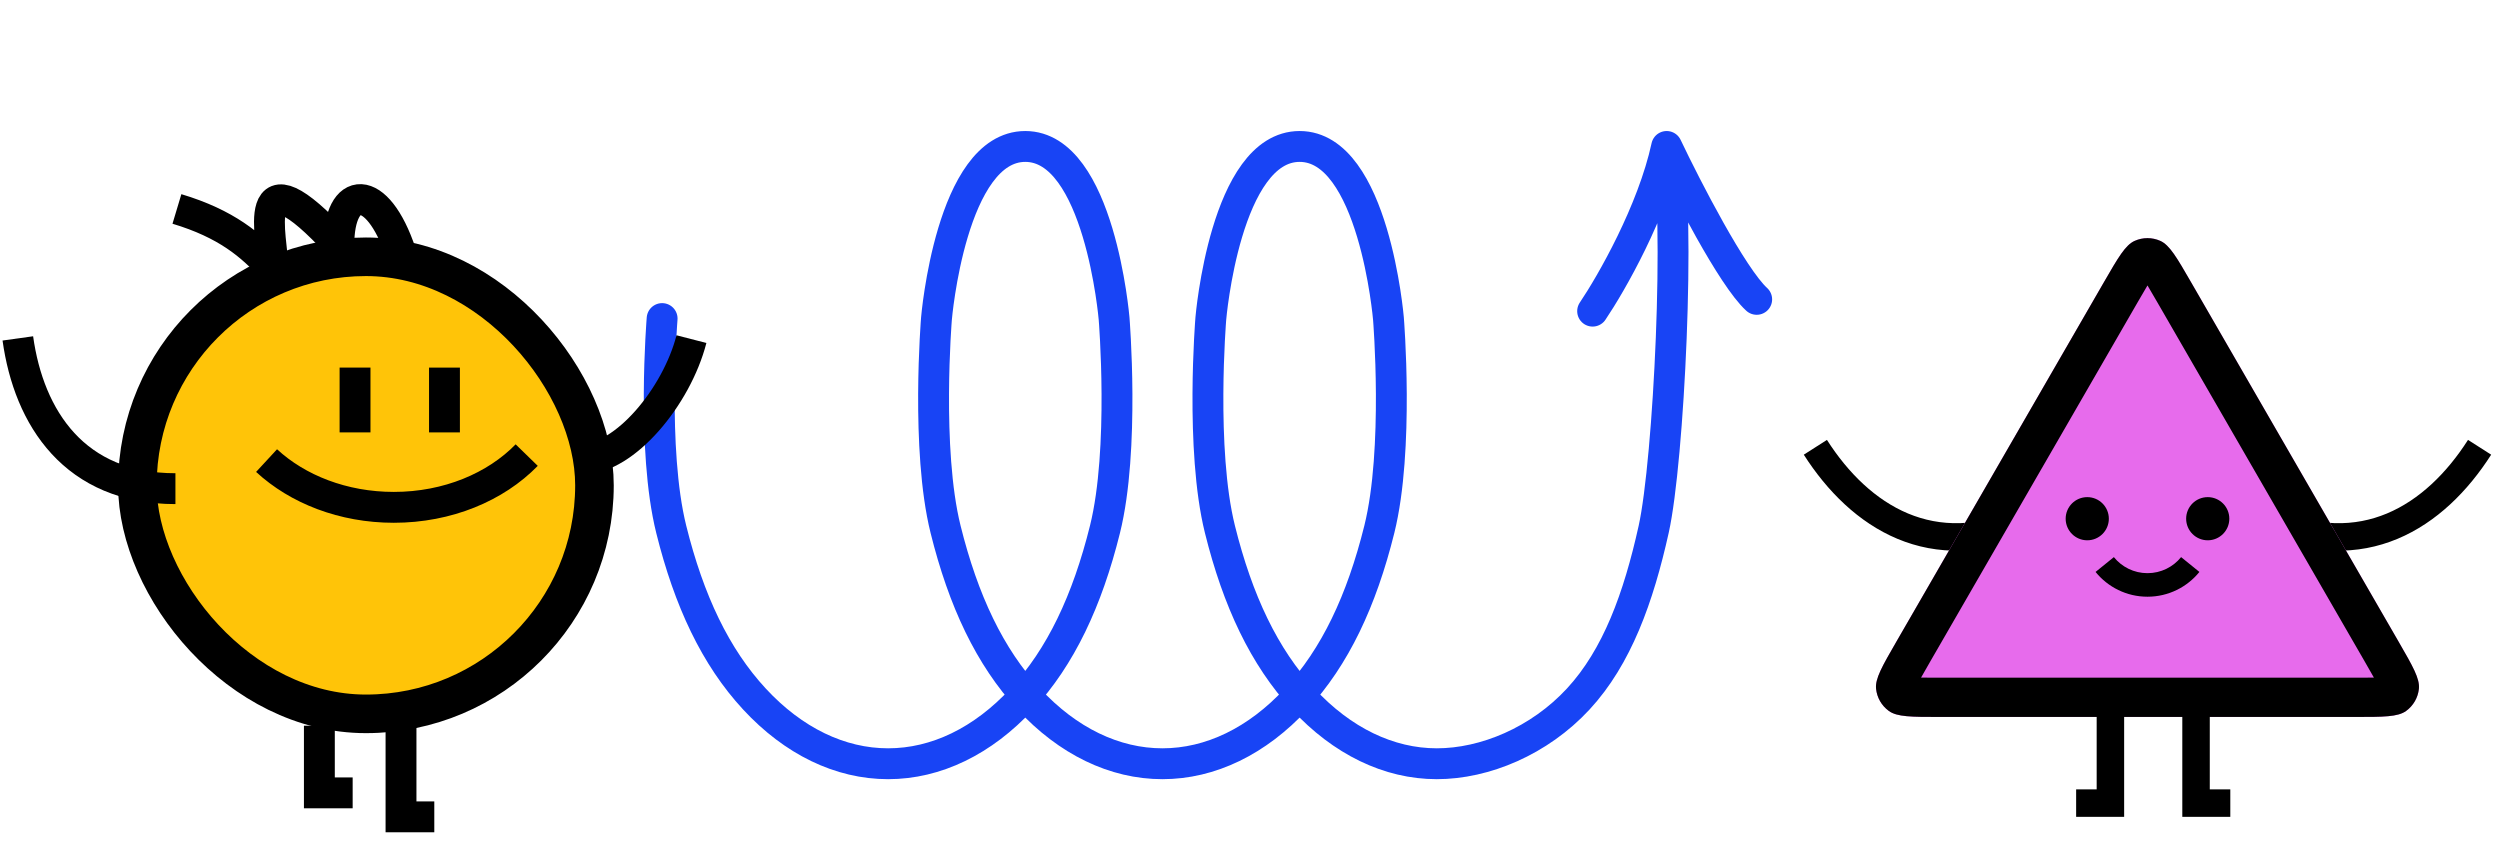 <svg xmlns="http://www.w3.org/2000/svg" width="324" height="110" viewBox="0 0 324 110" fill="none">
  <g clip-path="url(#clip0_9246_2130)">
    <path d="M85.811 41.285C85.811 41.285 84.419 58.242 86.99 68.592C89.296 77.878 92.729 85.138 97.774 90.592C102.819 96.046 108.88 98.981 115.099 98.981C121.318 98.981 127.379 96.046 132.424 90.592C137.468 85.138 140.902 77.878 143.208 68.592C145.778 58.242 144.386 41.285 144.386 41.285C144.386 41.285 142.504 18.981 132.877 18.981C123.249 18.981 121.367 41.285 121.367 41.285C121.367 41.285 119.975 58.242 122.545 68.592C124.851 77.878 128.285 85.138 133.33 90.592C138.374 96.046 144.436 98.981 150.654 98.981C156.873 98.981 162.934 96.046 167.979 90.592C173.024 85.138 176.457 77.878 178.763 68.592C181.334 58.242 179.942 41.285 179.942 41.285C179.942 41.285 178.06 18.981 168.432 18.981C158.804 18.981 156.923 41.285 156.923 41.285C156.923 41.285 155.53 58.242 158.101 68.592C160.407 77.878 163.84 85.138 168.885 90.592C173.93 96.046 179.991 98.981 186.21 98.981C192.429 98.981 199.495 96.046 204.54 90.592C209.585 85.138 212.352 77.441 214.319 68.592C216.286 59.742 217.854 27.885 216 18.981M216 18.981C214.179 27.384 208.844 36.712 206.404 40.325M216 18.981C218.571 24.382 224.503 35.906 227.667 38.797" stroke="#1844F5" stroke-width="4" stroke-linecap="round"/>
    <path fill-rule="evenodd" clip-rule="evenodd" d="M245.907 69.832C251.017 71.97 256.958 72.03 263.483 69.036L261.998 65.8C256.31 68.41 251.406 68.273 247.281 66.548C243.096 64.798 239.534 61.336 236.772 57.011L233.772 58.927C236.79 63.654 240.856 67.72 245.907 69.832Z" fill="black"/>
    <path fill-rule="evenodd" clip-rule="evenodd" d="M310.721 69.832C305.611 71.97 299.67 72.03 293.145 69.036L294.63 65.8C300.318 68.41 305.222 68.273 309.347 66.548C313.532 64.798 317.094 61.336 319.855 57.011L322.856 58.927C319.838 63.654 315.772 67.72 310.721 69.832Z" fill="black"/>
    <path d="M272.675 36.56C274.526 33.355 275.451 31.753 276.659 31.215C277.712 30.746 278.915 30.746 279.969 31.215C281.176 31.753 282.102 33.355 283.952 36.56L310.851 83.151C312.701 86.356 313.626 87.958 313.488 89.273C313.368 90.42 312.766 91.462 311.833 92.139C310.764 92.916 308.913 92.916 305.213 92.916H251.414C247.714 92.916 245.864 92.916 244.794 92.139C243.861 91.462 243.26 90.42 243.139 89.273C243.001 87.958 243.926 86.356 245.776 83.151L272.675 36.56Z" fill="#E76BEC"/>
    <path fill-rule="evenodd" clip-rule="evenodd" d="M306.446 85.694L279.547 39.103C279.036 38.219 278.64 37.535 278.314 36.993C277.987 37.535 277.591 38.219 277.08 39.103L250.181 85.694C249.671 86.578 249.276 87.264 248.97 87.817C249.603 87.829 250.393 87.83 251.414 87.83H305.213C306.234 87.83 307.025 87.829 307.657 87.817C307.351 87.264 306.957 86.578 306.446 85.694ZM308.466 89.468C308.466 89.468 308.465 89.465 308.464 89.459C308.465 89.465 308.466 89.468 308.466 89.468ZM309.483 87.695C309.488 87.693 309.491 87.692 309.491 87.692C309.491 87.692 309.488 87.693 309.483 87.695ZM247.136 87.692C247.136 87.692 247.139 87.693 247.145 87.695C247.139 87.693 247.136 87.692 247.136 87.692ZM248.164 89.459C248.162 89.465 248.161 89.468 248.161 89.468C248.161 89.468 248.162 89.465 248.164 89.459ZM279.339 35.467C279.339 35.467 279.337 35.469 279.333 35.473C279.337 35.469 279.339 35.467 279.339 35.467ZM277.295 35.473C277.291 35.469 277.289 35.467 277.289 35.467C277.289 35.467 277.291 35.469 277.295 35.473ZM276.659 31.215C275.451 31.753 274.526 33.355 272.675 36.56L245.776 83.151C243.926 86.356 243.001 87.958 243.139 89.273C243.26 90.42 243.861 91.462 244.794 92.139C245.864 92.916 247.714 92.916 251.414 92.916H305.213C308.913 92.916 310.764 92.916 311.833 92.139C312.766 91.462 313.368 90.42 313.488 89.273C313.626 87.958 312.701 86.356 310.851 83.151L283.952 36.56C282.102 33.355 281.176 31.753 279.969 31.215C278.915 30.746 277.712 30.746 276.659 31.215Z" fill="black"/>
    <path fill-rule="evenodd" clip-rule="evenodd" d="M286.387 102.303V89.742H282.827V105.863H289.048V102.303H286.387Z" fill="black"/>
    <path fill-rule="evenodd" clip-rule="evenodd" d="M271.728 102.303V89.742H275.289V105.863H269.068V102.303H271.728Z" fill="black"/>
    <path d="M273.305 67.225C273.305 68.77 272.052 70.023 270.507 70.023C268.962 70.023 267.71 68.77 267.71 67.225C267.71 65.68 268.962 64.428 270.507 64.428C272.052 64.428 273.305 65.68 273.305 67.225Z" fill="black"/>
    <path d="M288.92 67.225C288.92 68.77 287.667 70.023 286.122 70.023C284.577 70.023 283.325 68.77 283.325 67.225C283.325 65.68 284.577 64.428 286.122 64.428C287.667 64.428 288.92 65.68 288.92 67.225Z" fill="black"/>
    <path fill-rule="evenodd" clip-rule="evenodd" d="M273.957 72.202C274.987 73.474 276.556 74.282 278.314 74.282C280.073 74.282 281.642 73.474 282.671 72.202L285.043 74.123C283.459 76.079 281.032 77.334 278.314 77.334C275.596 77.334 273.17 76.079 271.585 74.123L273.957 72.202Z" fill="black"/>
    <path d="M51.971 91.931V105.863H56.285" stroke="black" stroke-width="4"/>
    <path d="M41.39 94.052V102.755H45.704" stroke="black" stroke-width="4"/>
    <path d="M22.93 27.08C29.303 28.994 32.593 31.752 35.385 34.879C35.385 30.982 31.913 18.696 43.912 31.752C43.912 23.94 48.875 23.509 51.97 32.827" stroke="black" stroke-width="4" stroke-linejoin="round"/>
    <path d="M75.543 59.476C80.962 59.476 87.684 51.429 89.612 43.951" stroke="black" stroke-width="4"/>
    <rect x="17.806" y="33.279" width="59.236" height="59.236" rx="29.618" fill="#FFC408" stroke="black" stroke-width="5"/>
    <path d="M22.735 63.331C9.68 63.331 3.747 54.192 2.311 43.857" stroke="black" stroke-width="4"/>
    <path d="M68.26 58.981C64.244 63.105 58.023 65.752 51.038 65.752C44.465 65.752 38.567 63.407 34.547 59.693" stroke="black" stroke-width="4"/>
    <line y1="-2" x2="8.4" y2="-2" transform="matrix(3.31206e-08 1 1 -5.76882e-08 59.603 47.637)" stroke="black" stroke-width="4"/>
    <path d="M46.013 47.638L46.013 56.038" stroke="black" stroke-width="4"/>
  </g>
  <defs>
    <clipPath id="clip0_9246_2130">
      <rect width="324" height="110" fill="white"/>
    </clipPath>
  </defs>
</svg>